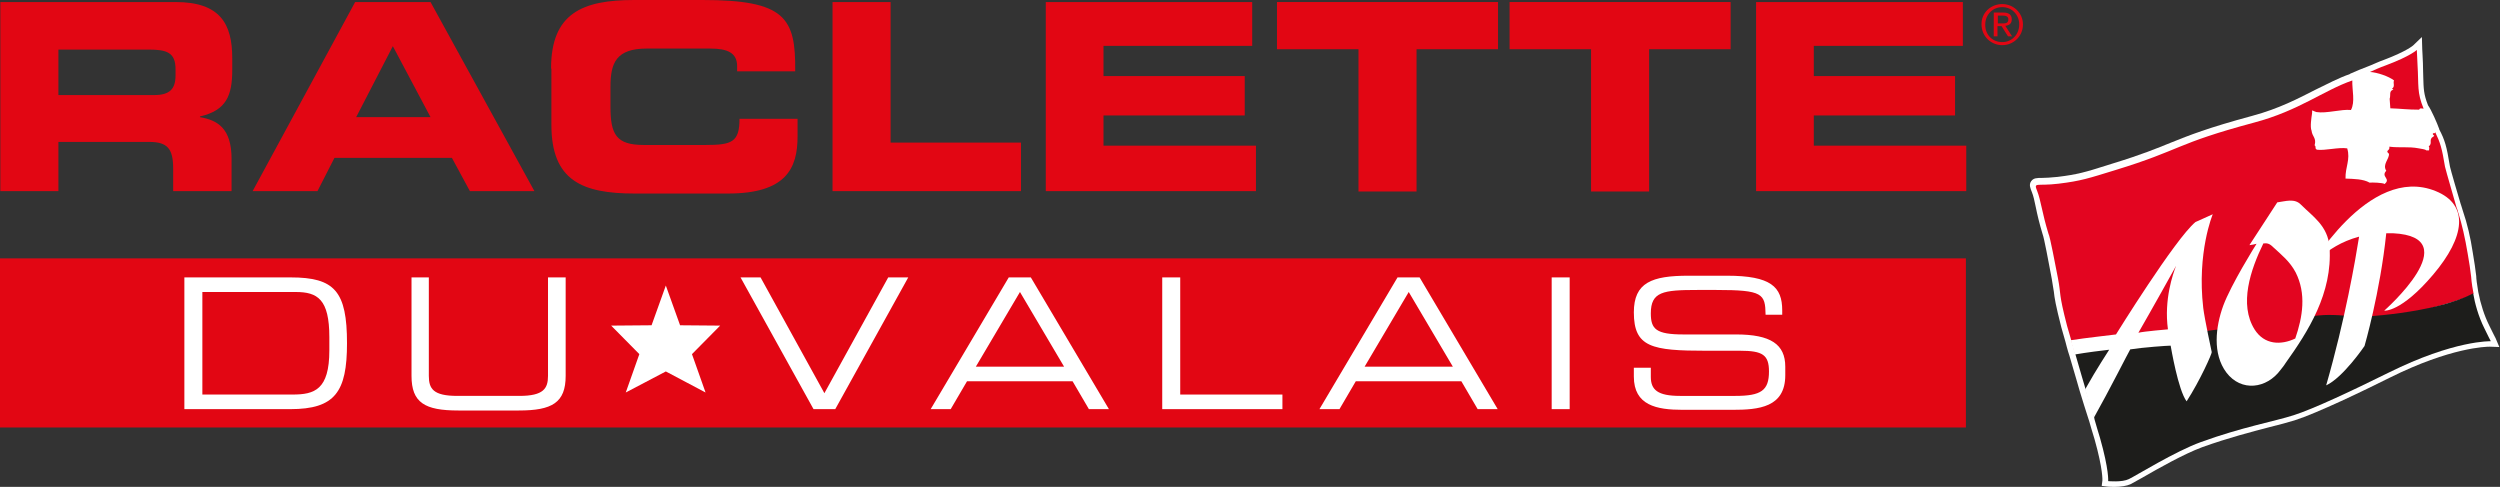 <?xml version="1.0" encoding="utf-8"?>
<!-- Generator: Adobe Illustrator 23.0.3, SVG Export Plug-In . SVG Version: 6.00 Build 0)  -->
<svg version="1.1" id="Ebene_1" xmlns="http://www.w3.org/2000/svg" xmlns:xlink="http://www.w3.org/1999/xlink" x="0px" y="0px"
	 viewBox="0 0 736.3 143.4" style="enable-background:new 0 0 736.3 143.4;" xml:space="preserve">
<rect x="0" y="0" width="736.3" height="143.4" fill="#333333" stroke="none"/>
<style type="text/css">
	.st0{fill:#FFFFFF;}
	.st1{fill:#E20613;}
	.st2{fill:#E30520;}
	.st3{fill:#1D1D1B;}
</style>
<g>
	<g>
		<g>
			<path class="st0" d="M735,99.6c-0.1-0.2-0.9-1.7-1.9-3.8c-1.4-2.8-2.5-6.2-3.2-9.8c-0.4-2.3-0.6-4-0.6-4.7
				c-0.2-1.9-0.6-4.4-1-6.8c-0.7-4.6-1.6-8.5-3-12.6l-0.4-1.3l-0.2-0.6c-2.8-9.4-3.2-11.1-3.2-11.3c-0.9-5.5-1.4-7.4-3.1-10.6l0-0.1
				c-0.6-1.7-2.3-5.6-3.3-7c-1.3-3.3-1.3-4.9-1.4-8.3c0-1.2-0.1-2.5-0.1-4.1c-0.1-1.8-0.1-2.8-0.2-4.1l-0.1-3.6l-2.6,2.5
				c0,0-1.9,1.7-8.5,4.2c-1.7,0.6-2.9,1.2-3.9,1.6l-1,0.4c-1.4,0.5-3,1.2-5.1,2.1l-0.1,0.1c-3.4,1.2-6.6,2.9-10.1,4.6
				c-5.1,2.6-10.8,5.6-18.6,7.7c-13.3,3.6-18.5,5.7-24,7.9c-4.2,1.7-8.5,3.5-17,6.1l-1.9,0.6c-6.3,2-8.7,2.7-14.5,3.4
				c-2.1,0.2-3.5,0.3-4.6,0.3c-1.5,0-2.5,0-3.2,1c-0.7,1-0.2,2.1,0.2,3.1c0.5,1.2,0.8,2.7,1.2,4.6c0.4,2,1,4.6,2,7.9
				c0.4,0.9,1.8,8.4,2.4,11.6l0.3,1.6c0.3,1.7,0.4,2.7,0.6,3.7c0.2,1.9,0.5,3.8,2.2,10.5c0.1,0.2,0.5,1.9,1.2,4.2
				c0,0,0.7,2.8,1.2,4.2c1.4,4.7,3,10.3,3,10.3c0.6,2.1,2,6.4,2.6,8.3l0.2,0.6c0.5,1.7,1,3.5,1.6,5.4c2.5,8.9,2.3,12,2.3,12.1
				l-0.2,1.6l1.6,0.2c0,0,0.9,0.1,2,0.1c2.1,0,3.8-0.3,4.9-0.8c0.6-0.3,1.8-1,3.6-2c4.5-2.6,12.1-6.9,17.5-8.9
				c7.8-2.8,14.5-4.5,19.8-5.9c2.9-0.7,5.4-1.4,7.4-2c6.6-2.1,20.5-8.8,28.1-12.6c17.9-8.9,28.3-9.1,29.4-9.1l2.8,0.1L735,99.6z"/>
			<g>
				<g>
					<g>
						<path class="st1" d="M0.1,0.6h51.6c13.2,0,16.7,6.5,16.7,16.5v3.5c0,7.5-1.7,11.9-9.5,13.7v0.2c5.1,0.9,9.3,3.2,9.3,12.3v9.5
							H51v-6.7c0-5.8-1.7-7.8-7-7.8H17.2v14.5H0.1V0.6z M17.2,28h28.2c4.6,0,6.3-1.8,6.3-5.8v-1.8c0-4.9-2.5-5.8-7.9-5.8H17.2V28z"
							/>
						<path class="st1" d="M104.6,0.6h22.2l30.6,55.7h-19l-5.3-9.8H98.5l-5,9.8H74.4L104.6,0.6z M104.9,34.5h21.9l-11.1-20.9
							L104.9,34.5z"/>
						<path class="st1" d="M162.3,20.2c0-16.3,9.2-20.2,24.5-20.2h20.1c24.3,0,27.5,5.2,27.3,21h-17.1v-1.5c0-4-2.9-5.2-8-5.2h-18.6
							c-9,0-10.7,4.2-10.7,11.2v6c0,8.1,1.7,11.2,9.8,11.2h18.2c7.7,0,10-0.8,10-7.7h17.1v5.2c0,9.4-3.4,16.8-20.5,16.8h-27.5
							c-15.4,0-24.5-3.8-24.5-20.2V20.2z"/>
						<path class="st1" d="M245.2,0.6h17.1V42h38.4v14.3h-55.5V0.6z"/>
						<path class="st1" d="M307.9,0.6h60.9v12.9H325v8.9h41.6V34H325v8.9h44.9v13.4h-61.9V0.6z"/>
						<path class="st1" d="M376.1,0.6h65.1v13.9h-24v41.9h-17.1V14.5h-24V0.6z"/>
						<path class="st1" d="M444.6,0.6h65.1v13.9h-24v41.9h-17.1V14.5h-24V0.6z"/>
						<g>
							<path class="st1" d="M517.2,0.6h60.9v12.9h-43.9v8.9h41.6V34h-41.6v8.9h44.9v13.4h-61.9V0.6z"/>
							<g>
								<rect y="76.1" class="st1" width="579" height="49.8"/>
								<g>
									<g>
										<path class="st0" d="M54.3,81.7h31.3c13,0,16.6,4.1,16.6,19.4c0,14.3-3.5,19.4-16.7,19.4H54.3V81.7z M97,99.3
											C97,88.1,93.5,86,87.1,86H59.6v30.2h26.6c6.4,0,10.8-1.4,10.8-13V99.3z"/>
										<path class="st0" d="M121.1,81.7h5.2v29c0,3.8,1.3,5.9,8.4,5.9H153c7.1,0,8.4-2.2,8.4-5.9v-29h5.2v29
											c0,7.9-4,10.2-13.8,10.2H135c-9.9,0-13.8-2.3-13.8-10.2V81.7z"/>
										<path class="st0" d="M218.1,81.7h5.9l18.8,34.1l18.8-34.1h5.9L246,120.5h-6.4L218.1,81.7z"/>
										<path class="st0" d="M297.1,81.7h6.5l23,38.8h-5.9l-4.8-8.2h-31.1l-4.8,8.2h-5.9L297.1,81.7z M300.4,86l-13,22h26
											L300.4,86z"/>
										<path class="st0" d="M342.3,81.7h5.3v34.5h30.1v4.3h-35.4V81.7z"/>
										<path class="st0" d="M411.6,81.7h6.5l23,38.8h-5.9l-4.8-8.2h-31.1l-4.8,8.2h-5.9L411.6,81.7z M414.9,86l-13,22h26
											L414.9,86z"/>
										<path class="st0" d="M457,81.7h5.3v38.8H457V81.7z"/>
										<path class="st0" d="M481.3,108.3h4.9v2.7c0,3.8,2,5.6,8.6,5.6h16.3c7.6,0,9.9-1.6,9.9-7.2c0-4.9-1.9-6.1-8.5-6.1h-10
											c-16,0-21.3-1-21.3-11.3c0-8.8,5.3-10.8,16.1-10.8h11.3c13,0,16.3,3.3,16.3,10.2v1.3H520c-0.1-6.2-0.8-7.3-14.5-7.3h-5.6
											c-10.1,0-13.7,0.5-13.7,6.9c0,4.6,1.5,6.2,9.6,6.2h15.5c10.2,0,14.5,2.9,14.5,9.5v2.5c0,9.5-7.8,10.2-15.6,10.2h-14.6
											c-7.7,0-14.4-1.3-14.4-9.8V108.3z"/>
									</g>
									<g>
										<g>
											<g>
												<path class="st0" d="M191.9,95.8l-11.9,0.1l8.3,8.4l-4,11.3l11.8-6.2l11.7,6.2l-4-11.3l8.3-8.4l-11.8-0.1l-4.2-11.7
													L191.9,95.8L191.9,95.8z"/>
											</g>
										</g>
									</g>
								</g>
							</g>
						</g>
					</g>
				</g>
				<g>
					<g>
						<path class="st0" d="M713.7,31.9C713.7,31.9,713.7,31.9,713.7,31.9c-0.4,0.1-1-0.2-1.3,0.3c-3.5,0.1-5.3-0.3-8.5-0.4l-0.2-2.8
							c0.4-1.1-0.3-2.3,1.1-2.7l-0.4-0.3c1-0.5,0.2-1.7,0.6-2.4c-1.5-1.2-5-2.4-7.2-2.5c-1.6,0.6-3.4,1.3-5.1,2.1
							c-0.1,0-0.1,0.1-0.2,0.1c0,0,0,0,0,0c-0.1,2.7,0.9,6.2-0.4,8.7c-2.9-0.3-7.2,1.1-10.2,0.6l-0.8-0.3c-0.7-0.5-0.3,0.2-0.5,1
							c-0.1,0.7-0.6,3.8-0.1,4.8c0.2,1.7,1.5,2.1,0.9,4.3c0.6,0.5-0.1,1,0.7,1.3c2.5,0.3,6.4-0.7,8.9-0.4c1,3.3-0.6,5.5-0.5,8.9
							c2.5,0.2,5.2,0.1,7.1,1.2c0.5-0.1,4,0.1,4.4,0.4c2-1.6-1.1-2,0.5-3.9c-1.2-1.9,0.9-3.4,0.8-5c-1.3-1.1,0.3-0.8,0.1-2.1
							c3.1,0.4,5.6-0.1,8.7,0.5c0.8,0.2,1.8,0.2,2.2,0.6h0.8c0-0.4,0.2-1-0.1-1.2c1.3-0.9-0.2-2,1.4-2.9c0.6-0.3-0.2-0.3-0.2-0.8
							c0.1-0.3,0.4-0.1,0.6-0.2c0-0.1,0.1-0.1,0.1-0.2C716.4,36.9,714.4,32.5,713.7,31.9z"/>
						<g>
							<g>
								<g>
									<path class="st2" d="M705.1,23.7c-0.4,0.7,0.4,1.8-0.6,2.4l0.4,0.3c-1.4,0.4-0.7,1.6-1.1,2.7l0.2,2.8
										c3.2,0.1,5,0.4,8.5,0.4c0.2-0.6,0.8-0.3,1.3-0.3c-2-4.9-1.4-6.6-1.8-13.1c-0.1-1.8-0.1-2.8-0.2-4.2c0,0-1.8,1.8-9,4.5
										c-2.2,0.8-3.7,1.5-4.8,2C700.1,21.3,703.6,22.5,705.1,23.7z"/>
								</g>
								<path class="st2" d="M606.1,81.9c1,5.2,0.1,4.1,2.7,14.1c0.1,0.3,0.9,3.2,2,6.9c0.6,2.2,34.5,2.6,34.5,2.6l15.7,8.3
									l9.5-11.7c0,0,58.4-13.6,58-15.7c-0.6-2.9-0.7-4.9-0.7-4.9c-0.2-1.9-0.6-4.4-1-6.7c-0.8-4.8-1.7-8.7-2.8-12.2
									c0-0.1-0.1-0.1-0.1-0.2c0-0.1,0-0.2,0-0.2c-0.1-0.4-0.3-0.8-0.4-1.1c0-0.1-3.2-11-3.4-12c-0.9-5.5-1.4-7.1-2.9-10.2
									c0,0.1,0,0.1-0.1,0.3c-0.2,0.1-0.5-0.1-0.6,0.2c0,0.5,0.8,0.5,0.2,0.8c-1.6,0.9-0.1,2-1.4,2.9c0.3,0.3,0.1,0.8,0.1,1.2h-0.8
									c-0.4-0.4-1.4-0.4-2.2-0.6c-3.1-0.6-5.6-0.1-8.7-0.5c0.3,1.3-1.4,1-0.1,2.1c0.1,1.6-2,3.1-0.8,5c-1.7,1.8,1.5,2.3-0.5,3.9
									c-0.4-0.4-3.9-0.5-4.4-0.4c-1.9-1.1-4.7-1.1-7.1-1.2c-0.1-3.4,1.5-5.6,0.5-8.9c-2.5-0.4-6.5,0.7-8.9,0.4
									c-0.8-0.4-0.1-0.8-0.7-1.3c0.6-2.2-0.7-2.5-0.9-4.3c-0.5-1.1,0-4.1,0.1-4.8c0.2-0.8-0.2-1.5,0.5-1l0.8,0.3
									c3,0.5,7.3-0.9,10.2-0.6c1.3-2.4,0.3-5.9,0.4-8.7c-8.4,2.9-15.7,8.9-28.9,12.4c-23.5,6.3-21.3,8-40.9,14
									c-7.8,2.4-10.1,3.2-16.7,4c-6.6,0.8-7.4-0.6-6.3,2.2c1.1,2.8,1.4,6.3,3.3,12.5C603.8,69.7,605.3,77.9,606.1,81.9z"/>
							</g>
							<path class="st3" d="M616.9,123.6c0.5,1.7,1,3.5,1.6,5.4c2.7,9.5,2.4,12.7,2.4,12.7s4.1,0.4,6.1-0.6
								c2.1-1,13.7-8.2,21.2-10.9c12.1-4.4,21.7-6.1,27.3-7.9c5.7-1.8,17.2-7.2,27.9-12.5c19.5-9.7,30.2-9.3,30.2-9.3
								s-0.8-1.5-1.9-3.8c-1.8-3.6-2.8-7.4-3.3-10.3c-11.6,6.1-34.2,7-34.2,7c-11-1.6-15.4,0.3-15.4,0.3l-1.9,7.2l-14.6,9.5
								L656,96.7l-13,1.6c-10-0.9-26.8,3.1-32.2,4.5c1.8,6.4,3.5,11.9,3.5,12c0.4,1.3,1.9,5.8,2.3,7.3L616.9,123.6z"/>
						</g>
						<path class="st0" d="M716.6,80.9c9.5-11.2,10.6-20.6,0.8-24.6c-20-8.2-37.8,23.7-37.8,23.7s4.7-7.5,15.2-10.3
							c-1.1,6.9-4.1,24.4-9.7,43.8c5-2.3,11.3-11.6,11.3-11.6s4.6-15.8,6.4-33.2c0.6,0,1.3,0,2,0c22.1,1.1-2.6,22.8-2.6,22.8
							S707.1,92.1,716.6,80.9z"/>
					</g>
					<g>
						<path class="st0" d="M646.6,65.4c-6,5-23.4,33.1-23.4,33.1c-0.5,0.1-8.9,1-13.3,1.7c0,0,0.7,2.8,1.2,4.2
							c3.4-0.6,8.3-1.2,10.1-1.4c-0.1,0.2-3.7,5.6-7.1,11.7c0.6,2.1,2,6.4,2.6,8.3c4.5-8,10.2-19.3,10.7-20.1
							c3.8-0.6,10.9-1.1,11.9-1.1c0.1,0.5,2.2,13.1,4.7,16.4c4-6.2,7.5-14.1,7.4-14.5c0,0-2.1-9.7-2.5-13
							c-1.9-16.4,2.8-27.6,2.8-27.6L646.6,65.4z M638.5,97c0,0-7.1,0.6-8.7,1c0,0,4.5-7.8,11.1-19.7C640,80.6,637.3,88.2,638.5,97z"
							/>
					</g>
					<g>
						<path class="st0" d="M673.1,107c6.7-9.4,13.9-20.6,13-34.2c-0.5-6.3-4.9-9-8.4-12.5c-1.9-2-4.6-1-7-0.7l-8.2,12.6
							c0.7-0.1,1.4-0.2,2.1-0.4c-0.4,0.6-7.5,12-9.8,18.2c-2.3,6.3-3.2,14.2,0.9,19.7c4.4,5.8,11.9,4.8,16-0.8
							C671.9,108.6,672.7,107.7,673.1,107z M664,97c-4.6-7.4-1.2-17.5,2.6-25.3c1-0.1,1.7-0.1,2.9,1.1c2.5,2.3,4.9,4.2,6.6,7.4
							c3.2,6.3,2.1,13.1-0.1,19.5C671.8,101.7,666.9,101.6,664,97z"/>
					</g>
				</g>
			</g>
		</g>
	</g>
	<g>
		<path class="st1" d="M589.7,1.2c3.3,0,6.1,2.6,6.1,6c0,3.5-2.8,6.1-6.1,6.1c-3.3,0-6.1-2.6-6.1-6.1C583.5,3.8,586.3,1.2,589.7,1.2
			z M589.7,12.4c2.8,0,5-2.2,5-5.2c0-2.9-2.2-5.1-5-5.1c-2.8,0-5,2.2-5,5.1C584.6,10.2,586.8,12.4,589.7,12.4z M587.3,3.7h2.7
			c1.7,0,2.5,0.7,2.5,2c0,1.3-0.8,1.8-1.9,1.9l2,3.1h-1.2l-1.9-3h-1.2v3h-1.1V3.7z M588.4,6.9h1.2c1,0,1.9,0,1.9-1.2
			c0-0.9-0.8-1.1-1.6-1.1h-1.5V6.9z"/>
	</g>
</g>
</svg>
